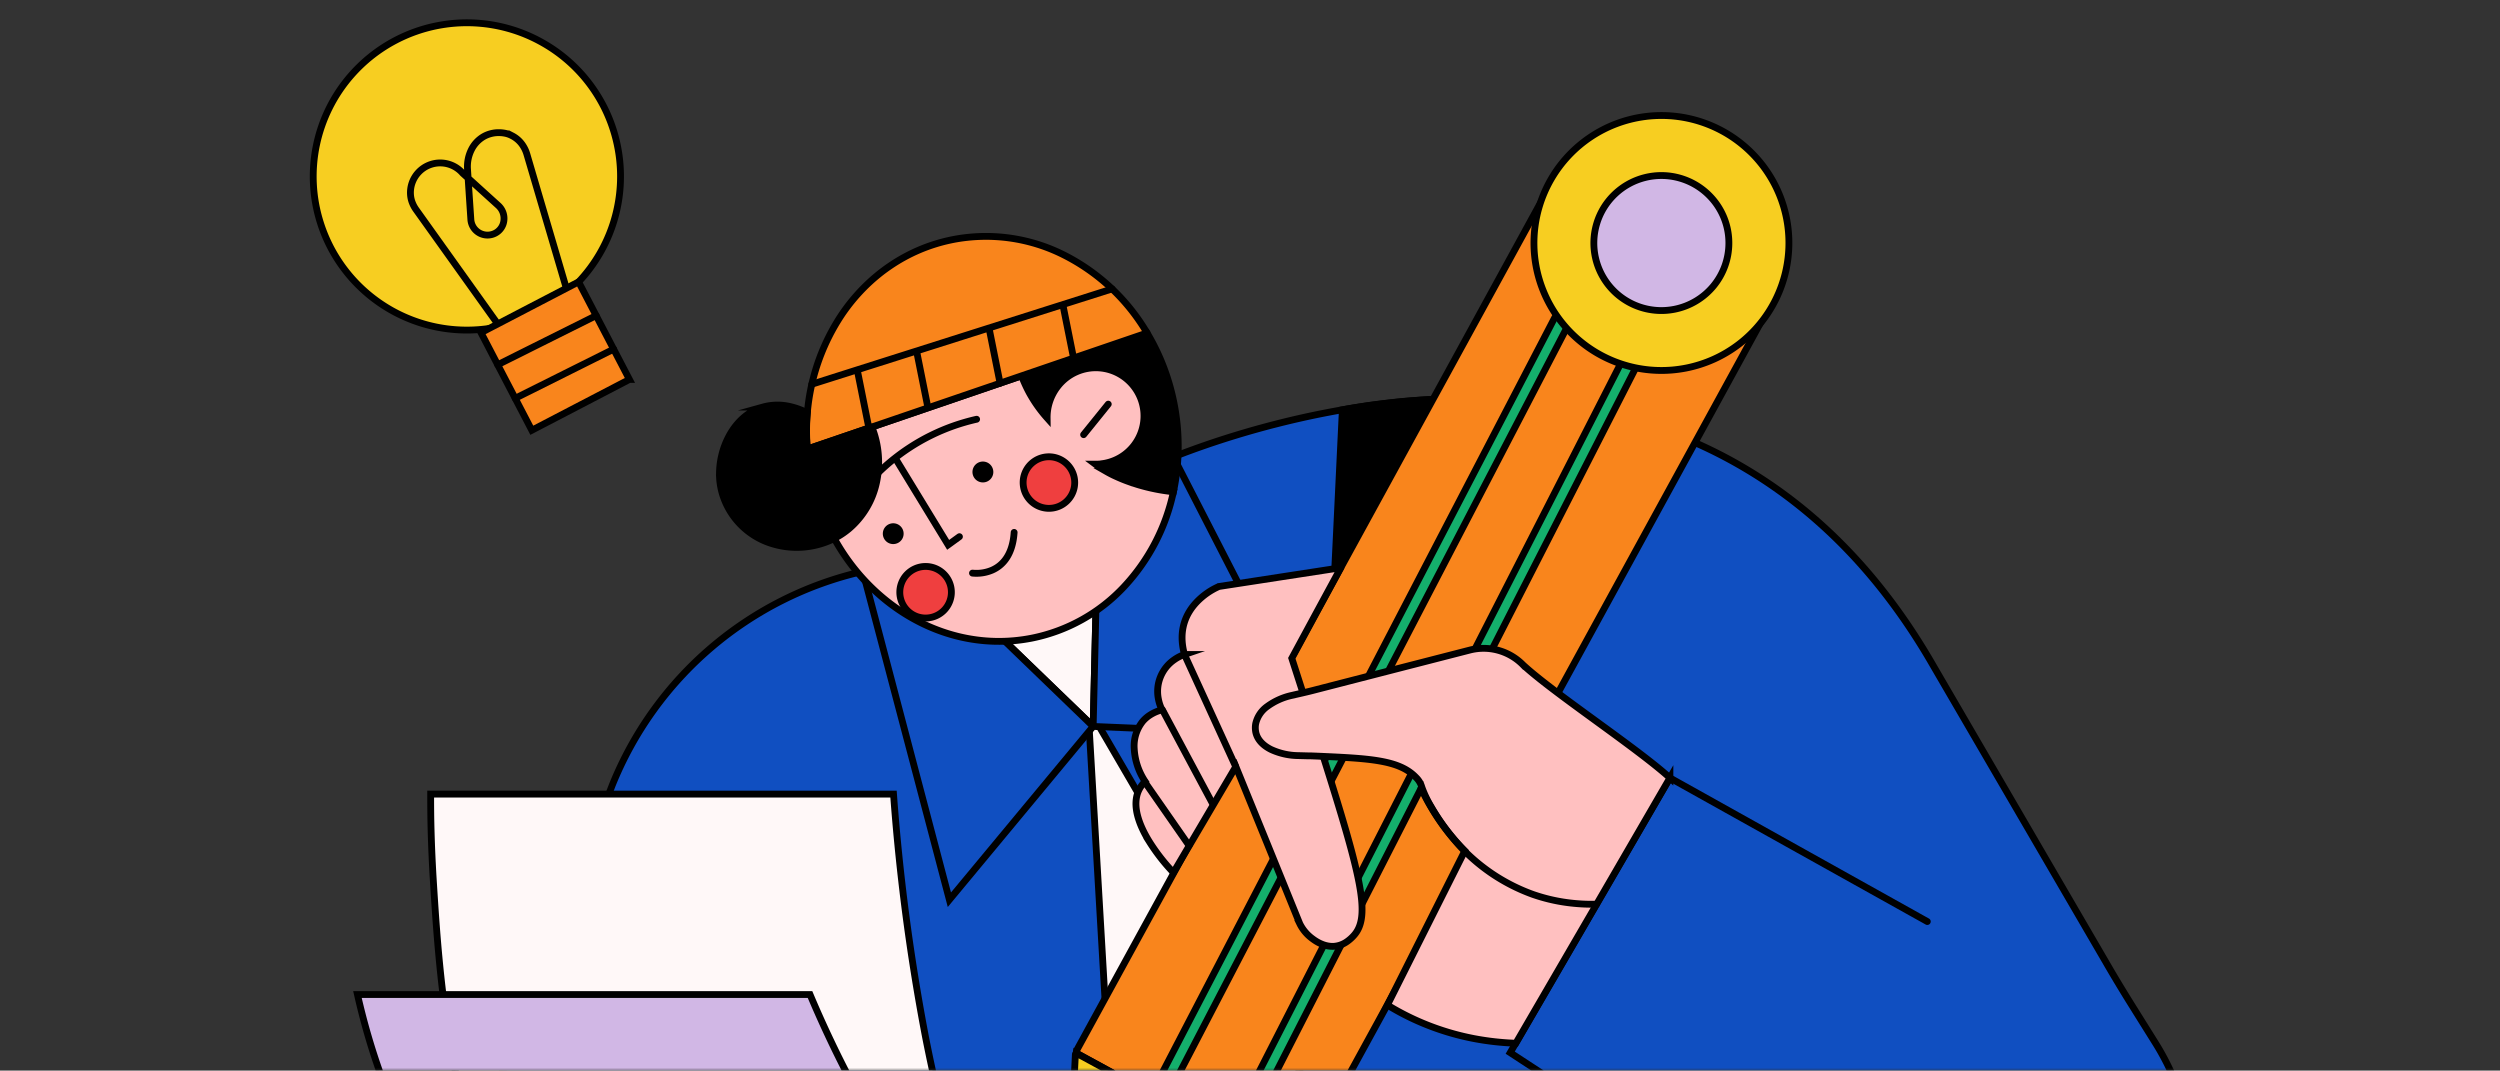 <svg xmlns="http://www.w3.org/2000/svg" fill="none" width="439" height="188" viewBox="0 0 439 188"><rect x="0" y="0" width="439" height="188" fill="#333333" stroke="none"/><mask id="a" width="439" height="188" x="0" y="0" maskUnits="userSpaceOnUse" style="mask-type:alpha"><path fill="#D9D9D9" d="M0 0h439v188H0z"/></mask><g mask="url(#a)"><path fill="#104FC1" stroke="#000" stroke-linecap="round" stroke-miterlimit="10" stroke-width="1.199" d="M201.607 82.124s23.185-10.97 52.039-12.1c28.854-1.132 63.317 7.595 85.871 46.934l15.363 26.384 15.362 26.384a260.628 260.628 0 0 0 3.998 6.62c1.364 2.185 2.732 4.374 4.105 6.567 5.065 8.016 7.196 16.89 6.68 25.105s-3.634 15.782-9.067 21.187a29.639 29.639 0 0 1-13.031 7.423 41.495 41.495 0 0 1-11.993 1.435c-5.919-.133-11.839-.252-17.761-.355a1011.46 1011.46 0 0 0-17.761-.156H150.146c-7.646 0-15.291.036-22.937.108-7.646.071-15.291.173-22.934.303a27.3 27.3 0 0 1-8.06-1.035 21.955 21.955 0 0 1-8.974-5.049 23.242 23.242 0 0 1-6.967-13.352 26.692 26.692 0 0 1 2.334-15.77l3.918-10.202 3.913-10.197 8.527-22.218 8.527-22.219a62.422 62.422 0 0 1 44.025-37.576l25.048-9.119 25.041-9.102Z"/><path fill="#000" stroke="#000" stroke-linecap="round" stroke-miterlimit="10" stroke-width="1.199" d="M234.29 101.84c.24-4.98.479-9.959.716-14.934l.711-14.94c1.384-.255 2.799-.499 4.306-.719 1.507-.22 3.022-.4 4.609-.583a97.898 97.898 0 0 1 3.598-.328c1.18-.085 2.32-.155 3.418-.208a16718.09 16718.09 0 0 0-8.667 15.858l-8.691 15.854Z"/><path stroke="#000" stroke-linecap="round" stroke-miterlimit="10" stroke-width="1.199" d="M350.922 238.059c-2.69.104-6.528-1.675-9.69-3.482a64.765 64.765 0 0 1-5.661-3.618l-35.178-23.065-35.198-23.046 14.011-24.125 14.028-24.129 22.598 12.616 22.602 12.612"/><path fill="#FFF8F8" stroke="#000" stroke-linecap="round" stroke-miterlimit="10" stroke-width="1.199" d="m175.091 111.276 8.703-3.274 8.706-3.273-.264 11.153-.264 11.153a.226.226 0 0 1-.039.126.233.233 0 0 1-.233.094.232.232 0 0 1-.115-.06l-8.247-7.959-8.247-7.96Z"/><path fill="#FFF8F8" stroke="#000" stroke-linecap="round" stroke-miterlimit="10" stroke-width="1.199" d="m191.261 127.876 3.198 54.838 3.198 54.834h59.387l-32.064-55.086-32.064-55.086a.89.89 0 0 0-1.499-.064.891.891 0 0 0-.156.564v0Z"/><path fill="#F9851C" stroke="#000" stroke-linecap="round" stroke-miterlimit="10" stroke-width="1.199" d="m227.047 205.739-18.888-10.338-18.897-10.338a.462.462 0 0 1-.228-.283.473.473 0 0 1 .04-.36l42.054-76.837 42.046-76.836 19.304 10.566 19.308 10.557-42.046 76.84-42.046 76.837a.462.462 0 0 1-.283.228.485.485 0 0 1-.364-.036v0Z"/><path fill="#14AF6C" stroke="#000" stroke-linecap="round" stroke-miterlimit="10" stroke-width="1.199" d="M203.342 194.113c-.107 0-.213-.013-.316-.04a1.352 1.352 0 0 1-.88-1.931l35.39-68.11 35.394-68.11a1.353 1.353 0 0 1 1.821-.577 1.35 1.35 0 0 1 .578 1.82l-35.398 68.111-35.394 68.105a1.362 1.362 0 0 1-1.195.732ZM216.581 201.377a1.336 1.336 0 0 1-1.279-.947 1.35 1.35 0 0 1 .08-1.027l34.643-67.85 34.638-67.85a1.347 1.347 0 0 1 2.399 1.227l-34.639 67.846-34.638 67.85a1.368 1.368 0 0 1-1.2.735l-.004.016Z"/><path fill="#104FC1" stroke="#000" stroke-linecap="round" stroke-miterlimit="10" stroke-width="1.199" d="m151.514 100.356 7.599 28.818 7.599 28.819 12.624-15.215 12.624-15.219-15.77-15.222-15.77-15.223-4.453 1.62-4.453 1.622ZM192.956 85.27l-.496 21.147-.5 21.143 19.62.827 19.616.828-12.572-24.485-12.572-24.485-6.548 2.514-6.548 2.511Z"/><path fill="#FFC0C0" stroke="#000" stroke-linecap="round" stroke-miterlimit="10" stroke-width="1.199" d="m235.445 99.693-10.709 1.647-10.689 1.647a12.238 12.238 0 0 0-3.918 2.747c-1.811 1.906-3.322 4.893-2.131 9.194a7.07 7.07 0 0 0-1.798.919 6.75 6.75 0 0 0-2.799 6.832c.122.685.342 1.348.652 1.971-.803.2-1.565.539-2.251 1.003a5.765 5.765 0 0 0-1.139 1.016 6.936 6.936 0 0 0-1.495 4.797 11.526 11.526 0 0 0 1.919 5.764 5.215 5.215 0 0 0-.62.708c-.168.228-.316.47-.444.723-1.367 2.738.024 6.26 1.819 9.159a34.168 34.168 0 0 0 4.214 5.4l5.48-9.302c1.823-3.102 3.649-6.204 5.477-9.306l5.616 13.779 5.597 13.78a7.151 7.151 0 0 0 2.239 2.666c1.087.827 2.442 1.431 3.821 1.335a4.577 4.577 0 0 0 2.279-.851c.423-.299.81-.645 1.155-1.032 1.519-1.671 1.863-4.209.971-9.03-.891-4.821-3.014-11.929-6.424-22.726 0 0-.399-1.239-1.263-3.974-.863-2.734-2.234-6.979-4.165-12.968l4.297-7.947 4.309-7.95Z"/><path fill="#F7CE21" stroke="#000" stroke-linecap="round" stroke-miterlimit="10" stroke-width="1.199" d="m188.838 185.121-.799 16.03-.8 16.03 6.125 3.849 6.128 3.846 13.867-9.374 13.88-9.374a.182.182 0 0 0 .08-.152.186.186 0 0 0-.092-.148l-19.073-10.446-19.052-10.393a.171.171 0 0 0-.086-.021.178.178 0 0 0-.15.084.186.186 0 0 0-.028.085v-.016ZM108.053 24.02a26.982 26.982 0 1 1-46.339-10.848A26.983 26.983 0 0 1 95.5 7.63a26.903 26.903 0 0 1 12.553 16.39Z"/><path fill="#FFF8F8" stroke="#000" stroke-linecap="round" stroke-miterlimit="10" stroke-width="1.199" d="M75.625 139.443h81.277a371.058 371.058 0 0 0 5.637 42.746c4.337 22.09 11.716 45.66 23.877 51.528h102.828v4.353l-93.658-.052-93.654-.052a125.76 125.76 0 0 1-6.448-9.594 116.361 116.361 0 0 1-4.097-7.331c-6.224-12.125-9.754-24.061-11.877-35.282-2.123-11.221-2.834-21.727-3.41-30.989a260.845 260.845 0 0 1-.4-8.955c-.071-2.59-.075-4.761-.075-6.372Z"/><path fill="#D1B7E5" stroke="#000" stroke-linecap="round" stroke-miterlimit="10" stroke-width="1.199" d="M62.769 174.639h79.47a198.286 198.286 0 0 0 15.867 30.117c9.901 15.279 23.757 31.009 39.547 32.78l-47.862.22-47.859.207s-7.34-4.964-15.906-15.362-18.352-26.228-23.257-47.962Z"/><path stroke="#000" stroke-linecap="round" stroke-miterlimit="10" stroke-width="1.199" d="m207.983 114.923 4.501 9.838 4.497 9.838"/><path fill="#000" stroke="#000" stroke-linecap="round" stroke-miterlimit="10" stroke-width="1.199" d="m201.422 58.463-11.017 3.77-11.021 3.765a35.69 35.69 0 0 0 4.681 8.127 31.135 31.135 0 0 0 16.366 11.161c1.838.521 3.719.878 5.621 1.068.542-2.523.826-5.095.847-7.676a39.234 39.234 0 0 0-.767-7.995 38.876 38.876 0 0 0-1.867-6.396 37.986 37.986 0 0 0-2.843-5.824v0Z"/><path fill="#FFC0C0" stroke="#000" stroke-linecap="round" stroke-miterlimit="10" stroke-width="1.199" d="M196.122 83.728c-.8-.352-1.391-.672-1.871-.947a16.221 16.221 0 0 1-1.543-.996l-.368-.276h.308l.36-.02s.124 0 .308-.032.431-.056.675-.104a8.455 8.455 0 0 0 6.877-8.838 8.457 8.457 0 0 0-11.896-7.196 8.461 8.461 0 0 0-3.188 2.483 8.83 8.83 0 0 0-1.906 5.596 24.061 24.061 0 0 1-1.352-1.655 23.279 23.279 0 0 1-1.391-2.09c-.4-.664-.727-1.308-1.015-1.923-.288-.616-.532-1.2-.736-1.731l-18.788 6.428-18.788 6.428c.061.76.142 1.522.243 2.286.102.765.235 1.533.4 2.303 1.935 9.662 7.252 17.689 14.287 22.866 7.036 5.177 15.735 7.491 24.529 5.732a30.297 30.297 0 0 0 16.106-9.002 34.998 34.998 0 0 0 8.679-16.686 33.482 33.482 0 0 1-6.272-1.259c-.4-.128-.956-.3-1.575-.524a26.102 26.102 0 0 1-2.083-.843Z"/><path fill="#EF3F3F" stroke="#000" stroke-linecap="round" stroke-miterlimit="10" stroke-width="1.199" d="M188.63 83.85a4.525 4.525 0 0 1-2.703 5.07 4.53 4.53 0 0 1-4.945-7.38 4.53 4.53 0 0 1 7.648 2.31v0ZM166.976 103.109a4.53 4.53 0 0 1-5.751 5.224 4.531 4.531 0 0 1-1.897-7.534 4.53 4.53 0 0 1 7.648 2.31v0Z"/><path fill="#000" d="M158.641 93.353c.095.476-.001.97-.268 1.375a1.835 1.835 0 0 1-2.534.508 1.834 1.834 0 0 1-.781-1.876 1.821 1.821 0 0 1 1.435-1.437 1.828 1.828 0 0 1 1.876.773c.133.199.226.422.272.657ZM174.391 82.52a1.83 1.83 0 0 1-3.316 1.38 1.835 1.835 0 0 1 .225-2.313 1.83 1.83 0 0 1 3.091.933Z"/><path stroke="#000" stroke-linecap="round" stroke-miterlimit="10" stroke-width="1.199" d="M153.188 84.07a36.132 36.132 0 0 1 14.272-9.29 36.635 36.635 0 0 1 4.033-1.159"/><path stroke="#000" stroke-linecap="round" stroke-miterlimit="10" stroke-width="1.199" d="m157.478 80.893 4.509 7.391 4.509 7.391.992-.715.991-.72"/><path fill="#F9851C" stroke="#000" stroke-linecap="round" stroke-miterlimit="10" stroke-width="1.199" d="M167.252 42.085c-8.095 1.623-14.819 6.42-19.34 13.008a36.771 36.771 0 0 0-6.136 23.76l29.825-10.193 29.822-10.194A35.46 35.46 0 0 0 186.7 44.711a30.357 30.357 0 0 0-19.448-2.626v0Z"/><path stroke="#000" stroke-linecap="round" stroke-miterlimit="10" stroke-width="1.199" d="m190.282 76.328 2.166-2.679 2.163-2.682"/><path fill="#000" stroke="#000" stroke-linecap="round" stroke-miterlimit="10" stroke-width="1.199" d="M153.097 74.98a16.725 16.725 0 0 1 .799 9.83 14.671 14.671 0 0 1-4.797 8.027 13.714 13.714 0 0 1-3.01 1.923 14.69 14.69 0 0 1-11.017.547 13.093 13.093 0 0 1-7.995-7.903c-.408-1.123-.65-2.3-.72-3.494a14.158 14.158 0 0 1 1.743-7.495c1.287-2.307 3.258-4.185 5.868-4.937a9.593 9.593 0 0 1 4.797-.084c1.04.24 2.045.61 2.991 1.103-.056.624-.1 1.276-.124 1.955a26.82 26.82 0 0 0 0 2.123c0 .4.024.8.044 1.167.02.368.048.752.08 1.111l5.668-1.934 5.673-1.94Z"/><path stroke="#000" stroke-linecap="round" stroke-miterlimit="10" stroke-width="1.199" d="m142.551 67.472 26.372-8.37 26.367-8.371M150.53 64.942l1.023 5.11 1.024 5.108M160.964 61.708l.967 4.829.967 4.829M173.712 57.795l.951 4.745.952 4.745M186.672 53.67l.899 4.485.9 4.49M170.77 100.64a7.01 7.01 0 0 0 3.445-.524c1.759-.771 3.598-2.558 3.866-6.624"/><path fill="#F7CE21" stroke="#000" stroke-linecap="round" stroke-miterlimit="10" stroke-width="1.199" d="M314.133 42.695a22.385 22.385 0 1 1-6.544-15.842 22.338 22.338 0 0 1 6.544 15.842Z"/><path fill="#D1B7E5" stroke="#000" stroke-linecap="round" stroke-miterlimit="10" stroke-width="1.199" d="M303.591 42.695a11.848 11.848 0 0 1-9.552 11.612 11.854 11.854 0 1 1 6.083-20.007 11.83 11.83 0 0 1 2.574 3.85c.596 1.442.9 2.986.895 4.545v0Z"/><path fill="#104FC1" d="m204.113 124.626 4.365 8.175 4.37 8.171"/><path stroke="#000" stroke-linecap="round" stroke-miterlimit="10" stroke-width="1.199" d="m204.113 124.626 4.365 8.175 4.37 8.171"/><path fill="#FFC0C0" d="m201.003 137.277 3.897 5.597 3.894 5.596"/><path stroke="#000" stroke-linecap="round" stroke-miterlimit="10" stroke-width="1.199" d="m201.003 137.277 3.897 5.597 3.894 5.596"/><path fill="#FFC0C0" stroke="#000" stroke-linecap="round" stroke-miterlimit="10" stroke-width="1.199" d="M293.238 136.594c-2.798-2.551-7.831-6.228-12.88-9.906-5.049-3.678-10.106-7.356-12.884-9.906a9.722 9.722 0 0 0-9.39-2.626l-13.852 3.561-13.847 3.566c-.58.148-1.163.284-1.743.42-.58.136-1.167.264-1.747.4a11.416 11.416 0 0 0-4.345 1.935 5.077 5.077 0 0 0-2.051 3.046 3.936 3.936 0 0 0-.028 1.235c.027.216.075.429.144.635.364 1.096 1.267 1.999 2.554 2.643a11.656 11.656 0 0 0 4.845 1.087l.892.024.891.024h.4l.843.032c4.737.208 8.395.368 11.257.872 2.863.503 4.905 1.347 6.396 2.926.464.459.802 1.031.98 1.659a18.663 18.663 0 0 0 1.599 3.374 37.702 37.702 0 0 0 5.948 7.815l-6.796 13.539-6.795 13.536a45.075 45.075 0 0 0 6.272 3.206 45.524 45.524 0 0 0 8.906 2.678c2.434.465 4.9.74 7.376.824l13.543-23.302 13.512-23.297Z"/><path stroke="#000" stroke-linecap="round" stroke-miterlimit="10" stroke-width="1.199" d="M249.541 138.428a39.914 39.914 0 0 0 5.628 8.794 32.522 32.522 0 0 0 13.992 9.83 30.65 30.65 0 0 0 6.048 1.443c1.697.228 3.409.323 5.121.284M92.262 63.695l-9.594-13.436-9.594-13.431a5.599 5.599 0 0 1-.668-1.224 4.698 4.698 0 0 1-.315-1.347 5.224 5.224 0 0 1 9.158-3.838l3.126 2.839 3.13 2.838a3.066 3.066 0 0 1 .984 2.578 2.859 2.859 0 0 1-1.508 2.267 2.933 2.933 0 0 1-4.3-2.399l-.297-4.445-.291-4.445a6.66 6.66 0 0 1 .671-3.342 5.48 5.48 0 0 1 2.187-2.343 5.324 5.324 0 0 1 2.69-.671 5.45 5.45 0 0 1 1.375.18c.313.09.616.212.904.364a4.977 4.977 0 0 1 1.886 1.698c.315.478.556 1 .716 1.547 1.551 5.277 3.103 10.551 4.657 15.823l4.657 15.822"/><path fill="#F9851C" stroke="#000" stroke-linecap="round" stroke-miterlimit="10" stroke-width="1.199" d="m110.523 66.63-8.571 4.462-8.566 4.46-4.462-8.566-4.46-8.567 8.566-4.46 8.571-4.462 4.461 8.567 4.461 8.566Z"/><path stroke="#000" stroke-linecap="round" stroke-miterlimit="10" stroke-width="1.199" d="m87.397 64.05 8.643-4.317 8.643-4.313M90.467 69.944l8.643-4.317 8.643-4.313"/></g></svg>